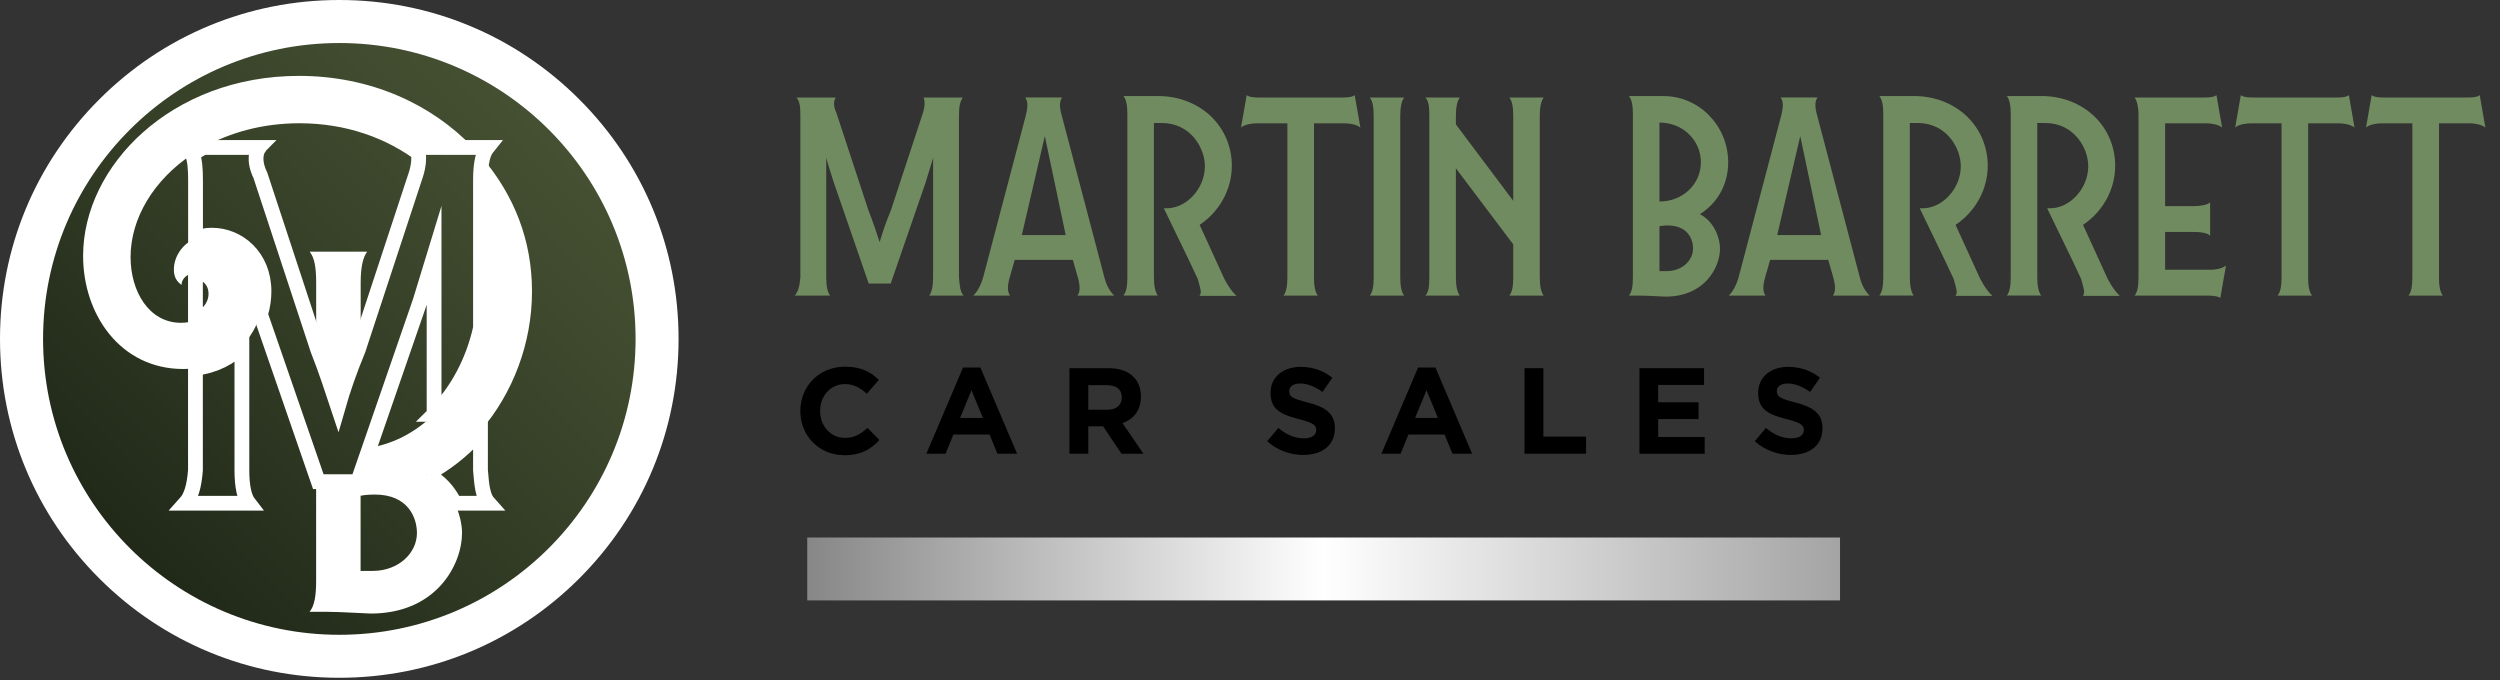 <svg width="169" height="46" viewBox="0 0 169 46" fill="none" xmlns="http://www.w3.org/2000/svg">
<rect x="0" y="0" width="169" height="46" fill="#333333" stroke="none"/>
<path d="M23.182 43.638C34.48 43.638 43.638 34.358 43.638 22.91C43.638 11.462 34.48 2.182 23.182 2.182C11.885 2.182 2.727 11.462 2.727 22.91C2.727 34.358 11.885 43.638 23.182 43.638Z" fill="url(#paint0_linear_134_5507)"/>
<path d="M22.938 2.908C33.999 2.908 42.965 11.863 42.965 22.91C42.965 33.957 33.999 42.912 22.938 42.912C11.878 42.912 2.911 33.957 2.911 22.91C2.911 11.863 11.878 2.908 22.938 2.908ZM22.938 0C16.812 0 11.052 2.383 6.72 6.709C2.386 11.038 0 16.788 0 22.91C0 29.031 2.386 34.782 6.717 39.108C11.049 43.434 16.809 45.817 22.935 45.817C29.061 45.817 34.822 43.434 39.154 39.108C43.485 34.782 45.871 29.028 45.871 22.91C45.871 16.791 43.485 11.038 39.154 6.712C34.825 2.383 29.064 0 22.938 0Z" fill="white"/>
<path d="M32.62 10.688C32.523 11.077 32.478 11.566 32.478 12.198V17.334C32.656 18.103 32.754 18.895 32.754 19.699C32.754 20.503 32.659 21.34 32.478 22.165C32.003 24.34 30.924 26.465 29.338 28.007C28.149 29.165 26.679 29.995 24.968 30.271L24.177 32.556H21.512L21.37 32.147V39.274C21.37 40.315 21.251 40.956 20.93 41.357H22.053C23.016 41.357 24.777 41.476 25.06 41.476C29.51 41.476 31.233 38.152 31.233 36.031C31.233 35.452 31.073 34.713 30.734 34.016C30.422 33.375 29.959 32.77 29.323 32.346C29.168 32.242 29.005 32.147 28.827 32.067C29.002 31.975 29.171 31.877 29.341 31.776C30.523 31.07 31.578 30.171 32.481 29.129C34.679 26.583 35.963 23.189 35.963 19.699C35.963 16.21 34.739 13.207 32.623 10.688H32.62ZM25.178 38.594H24.376V33.512C24.777 33.431 25.217 33.431 25.339 33.431C27.585 33.431 28.185 34.992 28.185 36.034C28.185 37.354 26.982 38.594 25.178 38.594ZM8.826 17.376C8.826 19.696 10.068 21.821 12.234 21.821C12.597 21.821 12.923 21.762 13.214 21.661C14.082 21.352 14.599 20.64 14.599 19.86C14.599 18.978 13.957 18.417 13.316 18.417C13.283 18.417 13.247 18.417 13.214 18.423C12.76 18.465 12.273 18.773 12.273 19.26C11.993 19.061 11.753 18.779 11.753 18.219C11.753 17.412 12.267 16.512 13.214 16.112C13.535 15.975 13.904 15.895 14.317 15.895C16.12 15.895 17.843 17.337 17.843 19.699C17.843 20.198 17.766 20.726 17.605 21.248C17.371 22.014 16.958 22.764 16.352 23.387C15.606 24.156 14.566 24.729 13.212 24.895C12.95 24.927 12.677 24.945 12.392 24.945C8.143 24.945 5.618 21.263 5.618 17.299C5.618 11.213 11.589 5.13 20.208 5.13C25.036 5.13 29.156 7.029 31.973 9.967H28.179C28.179 9.995 28.193 10.023 28.221 10.053C28.25 10.166 28.334 10.471 28.289 10.961C26.168 9.338 23.405 8.332 20.25 8.332C17.76 8.332 15.544 8.952 13.74 9.967C13.488 10.109 13.244 10.261 13.007 10.418C10.398 12.151 8.826 14.753 8.826 17.379V17.376ZM21.373 23.322V19.097C21.373 18.055 21.254 17.415 20.933 17.014H24.822C24.543 17.373 24.382 18.055 24.382 19.097V23.15L24.228 23.622C23.625 25.082 23.197 26.328 22.852 27.53C22.466 26.369 22.035 25.037 21.477 23.622L21.379 23.322H21.373Z" fill="white"/>
<path d="M14.596 19.859C14.596 20.64 14.079 21.352 13.212 21.66V18.423C13.244 18.42 13.28 18.417 13.313 18.417C13.954 18.417 14.596 18.978 14.596 19.859ZM16.352 23.387C15.606 24.156 14.566 24.729 13.212 24.895V31.785C13.126 32.9 12.912 33.589 12.523 34.019H16.824C16.524 33.633 16.352 32.903 16.352 31.785V23.387ZM29.341 28.01C30.924 26.467 32.006 24.34 32.481 22.168V12.201C32.481 11.569 32.526 11.079 32.624 10.691C32.698 10.394 32.805 10.154 32.956 9.967H28.182C28.182 9.994 28.196 10.023 28.224 10.053C28.253 10.166 28.337 10.471 28.292 10.961C28.268 11.21 28.212 11.51 28.096 11.857L24.379 23.153L24.225 23.625C23.622 25.085 23.194 26.331 22.849 27.533C22.463 26.372 22.032 25.04 21.474 23.625L21.376 23.325L17.603 11.857C17.086 10.783 17.389 10.18 17.475 10.053C17.475 10.025 17.489 9.996 17.517 9.967H13.743C13.491 10.109 13.247 10.261 13.01 10.418C13.173 10.839 13.218 11.412 13.218 12.201V16.115C13.539 15.978 13.907 15.898 14.32 15.898C16.123 15.898 17.846 17.34 17.846 19.702C17.846 20.201 17.769 20.729 17.609 21.251L21.376 32.15L21.518 32.559H24.183L24.974 30.274L28.399 20.361L29.344 17.269V28.01H29.341ZM32.481 31.785V29.132C31.581 30.176 30.526 31.076 29.341 31.779V31.785C29.341 31.986 29.332 32.17 29.323 32.348C29.959 32.773 30.422 33.378 30.734 34.019H33.04C32.653 33.589 32.567 32.903 32.481 31.785Z" stroke="white" stroke-miterlimit="10"/>
<path d="M57.074 30.77C55.369 30.77 54.103 29.455 54.103 27.797V27.779C54.103 26.135 55.345 24.788 57.125 24.788C58.218 24.788 58.872 25.153 59.409 25.681L58.598 26.616C58.153 26.212 57.695 25.963 57.119 25.963C56.141 25.963 55.44 26.773 55.44 27.764V27.782C55.44 28.773 56.127 29.601 57.119 29.601C57.781 29.601 58.185 29.337 58.64 28.924L59.451 29.743C58.857 30.378 58.194 30.776 57.077 30.776L57.074 30.77Z" fill="black"/>
<path d="M67.425 30.672L66.896 29.375H64.448L63.919 30.672H62.621L65.102 24.847H66.275L68.756 30.672H67.425ZM65.672 26.375L64.903 28.251H66.441L65.672 26.375Z" fill="black"/>
<path d="M75.812 30.672L74.57 28.82H73.569V30.672H72.294V24.889H74.941C76.305 24.889 77.125 25.607 77.125 26.797V26.815C77.125 27.749 76.62 28.334 75.883 28.607L77.297 30.672H75.809H75.812ZM75.835 26.862C75.835 26.316 75.455 26.037 74.834 26.037H73.569V27.699H74.858C75.479 27.699 75.835 27.369 75.835 26.88V26.862Z" fill="black"/>
<path d="M88.117 30.755C87.241 30.755 86.355 30.449 85.66 29.829L86.412 28.927C86.932 29.358 87.478 29.631 88.141 29.631C88.661 29.631 88.976 29.423 88.976 29.084V29.067C88.976 28.743 88.777 28.58 87.808 28.331C86.641 28.034 85.889 27.711 85.889 26.562V26.545C85.889 25.494 86.733 24.8 87.915 24.8C88.759 24.8 89.478 25.064 90.066 25.536L89.403 26.494C88.889 26.138 88.388 25.924 87.897 25.924C87.407 25.924 87.152 26.147 87.152 26.429V26.447C87.152 26.826 87.398 26.951 88.402 27.206C89.576 27.512 90.238 27.933 90.238 28.942V28.96C90.238 30.108 89.362 30.752 88.111 30.752L88.117 30.755Z" fill="black"/>
<path d="M98.186 30.672L97.657 29.375H95.209L94.68 30.672H93.382L95.862 24.847H97.036L99.516 30.672H98.186ZM96.433 26.375L95.663 28.251H97.202L96.433 26.375Z" fill="black"/>
<path d="M103.058 30.672V24.889H104.332V29.515H107.22V30.672H103.058Z" fill="black"/>
<path d="M110.827 30.672V24.889H115.194V26.022H112.093V27.194H114.823V28.328H112.093V29.541H115.236V30.675H110.827V30.672Z" fill="black"/>
<path d="M121.079 30.755C120.203 30.755 119.318 30.449 118.623 29.829L119.374 28.927C119.894 29.358 120.441 29.631 121.103 29.631C121.623 29.631 121.938 29.423 121.938 29.084V29.067C121.938 28.743 121.739 28.58 120.771 28.331C119.603 28.034 118.851 27.711 118.851 26.562V26.545C118.851 25.494 119.695 24.8 120.877 24.8C121.721 24.8 122.44 25.064 123.028 25.536L122.366 26.494C121.852 26.138 121.35 25.924 120.86 25.924C120.369 25.924 120.114 26.147 120.114 26.429V26.447C120.114 26.826 120.361 26.951 121.365 27.206C122.538 27.512 123.201 27.933 123.201 28.942V28.96C123.201 30.108 122.324 30.752 121.074 30.752L121.079 30.755Z" fill="black"/>
<path d="M63.084 10.658L62.558 12.379L60.211 19.168H58.726L56.379 12.379C56.189 11.783 55.996 11.207 55.853 10.658V18.741C55.853 19.364 55.948 19.767 56.117 19.984H53.723C53.94 19.744 54.059 19.364 54.106 18.741V7.836C54.106 7.216 54.059 6.833 53.842 6.593H56.498C56.482 6.609 56.474 6.625 56.474 6.641C56.426 6.712 56.257 7.047 56.545 7.644L58.699 14.195C59.011 14.984 59.249 15.726 59.466 16.37C59.656 15.7 59.897 15.008 60.232 14.195L62.386 7.644C62.576 7.071 62.481 6.736 62.457 6.641C62.441 6.625 62.434 6.609 62.434 6.593H65.09C64.9 6.833 64.825 7.216 64.825 7.836V18.741C64.873 19.364 64.92 19.744 65.137 19.984H62.814C62.98 19.767 63.078 19.364 63.078 18.741V10.658H63.084Z" fill="#718B60"/>
<path d="M68.283 19.981H65.794C66.034 19.765 66.296 19.334 66.465 18.738L69.338 7.833C69.504 7.187 69.481 6.83 69.314 6.614V6.59H71.804L71.78 6.614C71.638 6.828 71.59 7.187 71.78 7.833L74.653 18.738C74.796 19.334 75.084 19.765 75.324 19.981H72.835C73.001 19.765 73.049 19.409 72.859 18.738L72.523 17.566H68.595L68.26 18.738C68.069 19.409 68.117 19.765 68.283 19.981ZM69.074 15.892H72.041L70.63 9.198L69.074 15.892Z" fill="#718B60"/>
<path d="M83.581 19.996C83.34 19.779 83.064 19.42 82.761 18.845L81.097 15.201C82.466 14.281 83.272 12.777 83.272 11.204C83.272 8.599 81.189 6.492 78.269 6.492H75.945C76.135 6.733 76.21 7.115 76.21 7.736V18.735C76.21 19.358 76.138 19.738 75.945 19.978H78.269C78.102 19.762 78.004 19.358 78.004 18.735V8.314H78.53C80.494 8.314 81.45 10.011 81.45 11.231C81.45 12.786 80.134 14.195 78.673 14.076L80.425 17.699L80.963 18.848C81.153 19.518 81.254 19.782 81.088 19.999H83.578L83.581 19.996Z" fill="#718B60"/>
<path d="M88.821 18.738C88.821 19.361 88.916 19.765 89.086 19.981H86.763C86.953 19.741 87.027 19.361 87.027 18.738V8.338H84.921C84.632 8.338 84.154 8.409 83.916 8.602L83.893 8.626L84.276 6.427C84.371 6.522 84.588 6.593 85.09 6.593H90.764C91.266 6.593 91.483 6.522 91.578 6.427L91.962 8.626L91.938 8.602C91.673 8.409 91.219 8.338 90.934 8.338H88.827V18.738H88.821Z" fill="#718B60"/>
<path d="M92.597 6.593H94.921C94.754 6.81 94.656 7.216 94.656 7.836V18.741C94.656 19.364 94.751 19.767 94.921 19.984H92.597C92.788 19.744 92.862 19.364 92.862 18.741V7.836C92.862 7.216 92.79 6.833 92.597 6.593Z" fill="#718B60"/>
<path d="M96.359 6.593H98.682C98.516 6.81 98.418 7.216 98.418 7.836V8.409L102.295 13.575V7.836C102.295 7.216 102.223 6.833 102.03 6.593H104.353C104.187 6.81 104.089 7.216 104.089 7.836V18.741C104.089 19.364 104.184 19.767 104.353 19.984H102.03C102.223 19.744 102.295 19.364 102.295 18.741V16.518L98.418 11.376V18.741C98.418 19.364 98.513 19.767 98.682 19.984H96.359C96.576 19.744 96.623 19.364 96.623 18.741V7.836C96.623 7.216 96.576 6.833 96.359 6.593Z" fill="#718B60"/>
<path d="M110.12 6.495H112.443C114.909 6.495 116.825 8.551 116.825 10.967C116.825 12.498 116.082 13.741 114.909 14.48C115.866 14.958 116.273 16.082 116.273 16.8C116.273 18.067 115.245 20.052 112.586 20.052C112.419 20.052 111.365 19.981 110.791 19.981H110.12C110.31 19.741 110.384 19.361 110.384 18.738V7.741C110.384 7.121 110.313 6.738 110.12 6.498V6.495ZM112.179 8.287V13.619H112.202C113.759 13.619 114.98 12.447 114.98 10.967C114.98 9.486 113.759 8.287 112.202 8.287H112.179ZM112.179 15.293V18.328H112.657C113.735 18.328 114.451 17.587 114.451 16.797C114.451 16.177 114.092 15.242 112.752 15.242H112.562L112.179 15.29V15.293Z" fill="#718B60"/>
<path d="M119.35 19.981H116.861C117.101 19.765 117.363 19.334 117.532 18.738L120.405 7.833C120.571 7.187 120.547 6.83 120.381 6.614V6.59H122.871L122.847 6.614C122.704 6.828 122.657 7.187 122.847 7.833L125.72 18.738C125.862 19.334 126.151 19.765 126.391 19.981H123.902C124.068 19.765 124.116 19.409 123.925 18.738L123.59 17.566H119.662L119.326 18.738C119.136 19.409 119.184 19.765 119.35 19.981ZM120.14 15.892H123.108L121.697 9.198L120.14 15.892Z" fill="#718B60"/>
<path d="M150.477 17.949L150.093 20.147C149.998 20.052 149.71 19.981 149.232 19.981H144.3C144.49 19.741 144.564 19.361 144.564 18.738V7.741C144.564 7.287 144.469 6.81 144.3 6.593H149.018C149.52 6.593 149.737 6.522 149.832 6.427L150.215 8.626L150.191 8.602C149.927 8.409 149.472 8.338 149.187 8.338H146.362V13.934H148.278C148.685 13.934 149.259 13.863 149.404 13.67V15.943C149.238 15.726 148.685 15.679 148.278 15.679H146.362V18.236H149.449C149.737 18.236 150.191 18.165 150.453 17.972L150.477 17.949Z" fill="#718B60"/>
<path d="M156.026 18.738C156.026 19.361 156.121 19.765 156.291 19.981H153.967C154.157 19.741 154.232 19.361 154.232 18.738V8.338H152.125C151.837 8.338 151.359 8.409 151.121 8.602L151.097 8.626L151.481 6.427C151.576 6.522 151.793 6.593 152.295 6.593H157.969C158.471 6.593 158.688 6.522 158.783 6.427L159.166 8.626L159.143 8.602C158.878 8.409 158.424 8.338 158.138 8.338H156.032V18.738H156.026Z" fill="#718B60"/>
<path d="M164.871 18.738C164.871 19.361 164.966 19.765 165.135 19.981H162.812C163.002 19.741 163.076 19.361 163.076 18.738V8.338H160.97C160.682 8.338 160.203 8.409 159.966 8.602L159.942 8.626L160.325 6.427C160.42 6.522 160.637 6.593 161.139 6.593H166.814C167.316 6.593 167.533 6.522 167.628 6.427L168.011 8.626L167.987 8.602C167.723 8.409 167.268 8.338 166.983 8.338H164.877V18.738H164.871Z" fill="#718B60"/>
<path d="M134.68 19.996C134.44 19.779 134.163 19.42 133.86 18.845L132.196 15.201C133.566 14.281 134.371 12.777 134.371 11.204C134.371 8.599 132.289 6.492 129.368 6.492H127.045C127.235 6.733 127.309 7.115 127.309 7.736V18.735C127.309 19.358 127.238 19.738 127.045 19.978H129.368C129.202 19.762 129.104 19.358 129.104 18.735V8.314H129.63C131.593 8.314 132.55 10.011 132.55 11.231C132.55 12.786 131.234 14.195 129.772 14.076L131.525 17.699L132.063 18.848C132.253 19.518 132.354 19.782 132.188 19.999H134.677L134.68 19.996Z" fill="#718B60"/>
<path d="M143.296 19.996C143.055 19.779 142.779 19.42 142.476 18.845L140.812 15.201C142.182 14.281 142.987 12.777 142.987 11.204C142.987 8.599 140.904 6.492 137.984 6.492H135.661C135.851 6.733 135.925 7.115 135.925 7.736V18.735C135.925 19.358 135.854 19.738 135.661 19.978H137.984C137.818 19.762 137.719 19.358 137.719 18.735V8.314H138.245C140.209 8.314 141.166 10.011 141.166 11.231C141.166 12.786 139.85 14.195 138.388 14.076L140.141 17.699L140.679 18.848C140.869 19.518 140.97 19.782 140.803 19.999H143.293L143.296 19.996Z" fill="#718B60"/>
<path d="M124.386 36.336H54.57V40.588H124.386V36.336Z" fill="url(#paint1_linear_134_5507)"/>
<defs>
<linearGradient id="paint0_linear_134_5507" x1="8.72" y1="37.565" x2="38.028" y2="8.643" gradientUnits="userSpaceOnUse">
<stop stop-color="#202818"/>
<stop offset="0.52" stop-color="#353F27"/>
<stop offset="1" stop-color="#465133"/>
</linearGradient>
<linearGradient id="paint1_linear_134_5507" x1="54.57" y1="38.464" x2="124.386" y2="38.464" gradientUnits="userSpaceOnUse">
<stop stop-color="#878787"/>
<stop offset="0.5" stop-color="white"/>
<stop offset="1" stop-color="#A5A4A4"/>
</linearGradient>
</defs>
</svg>
